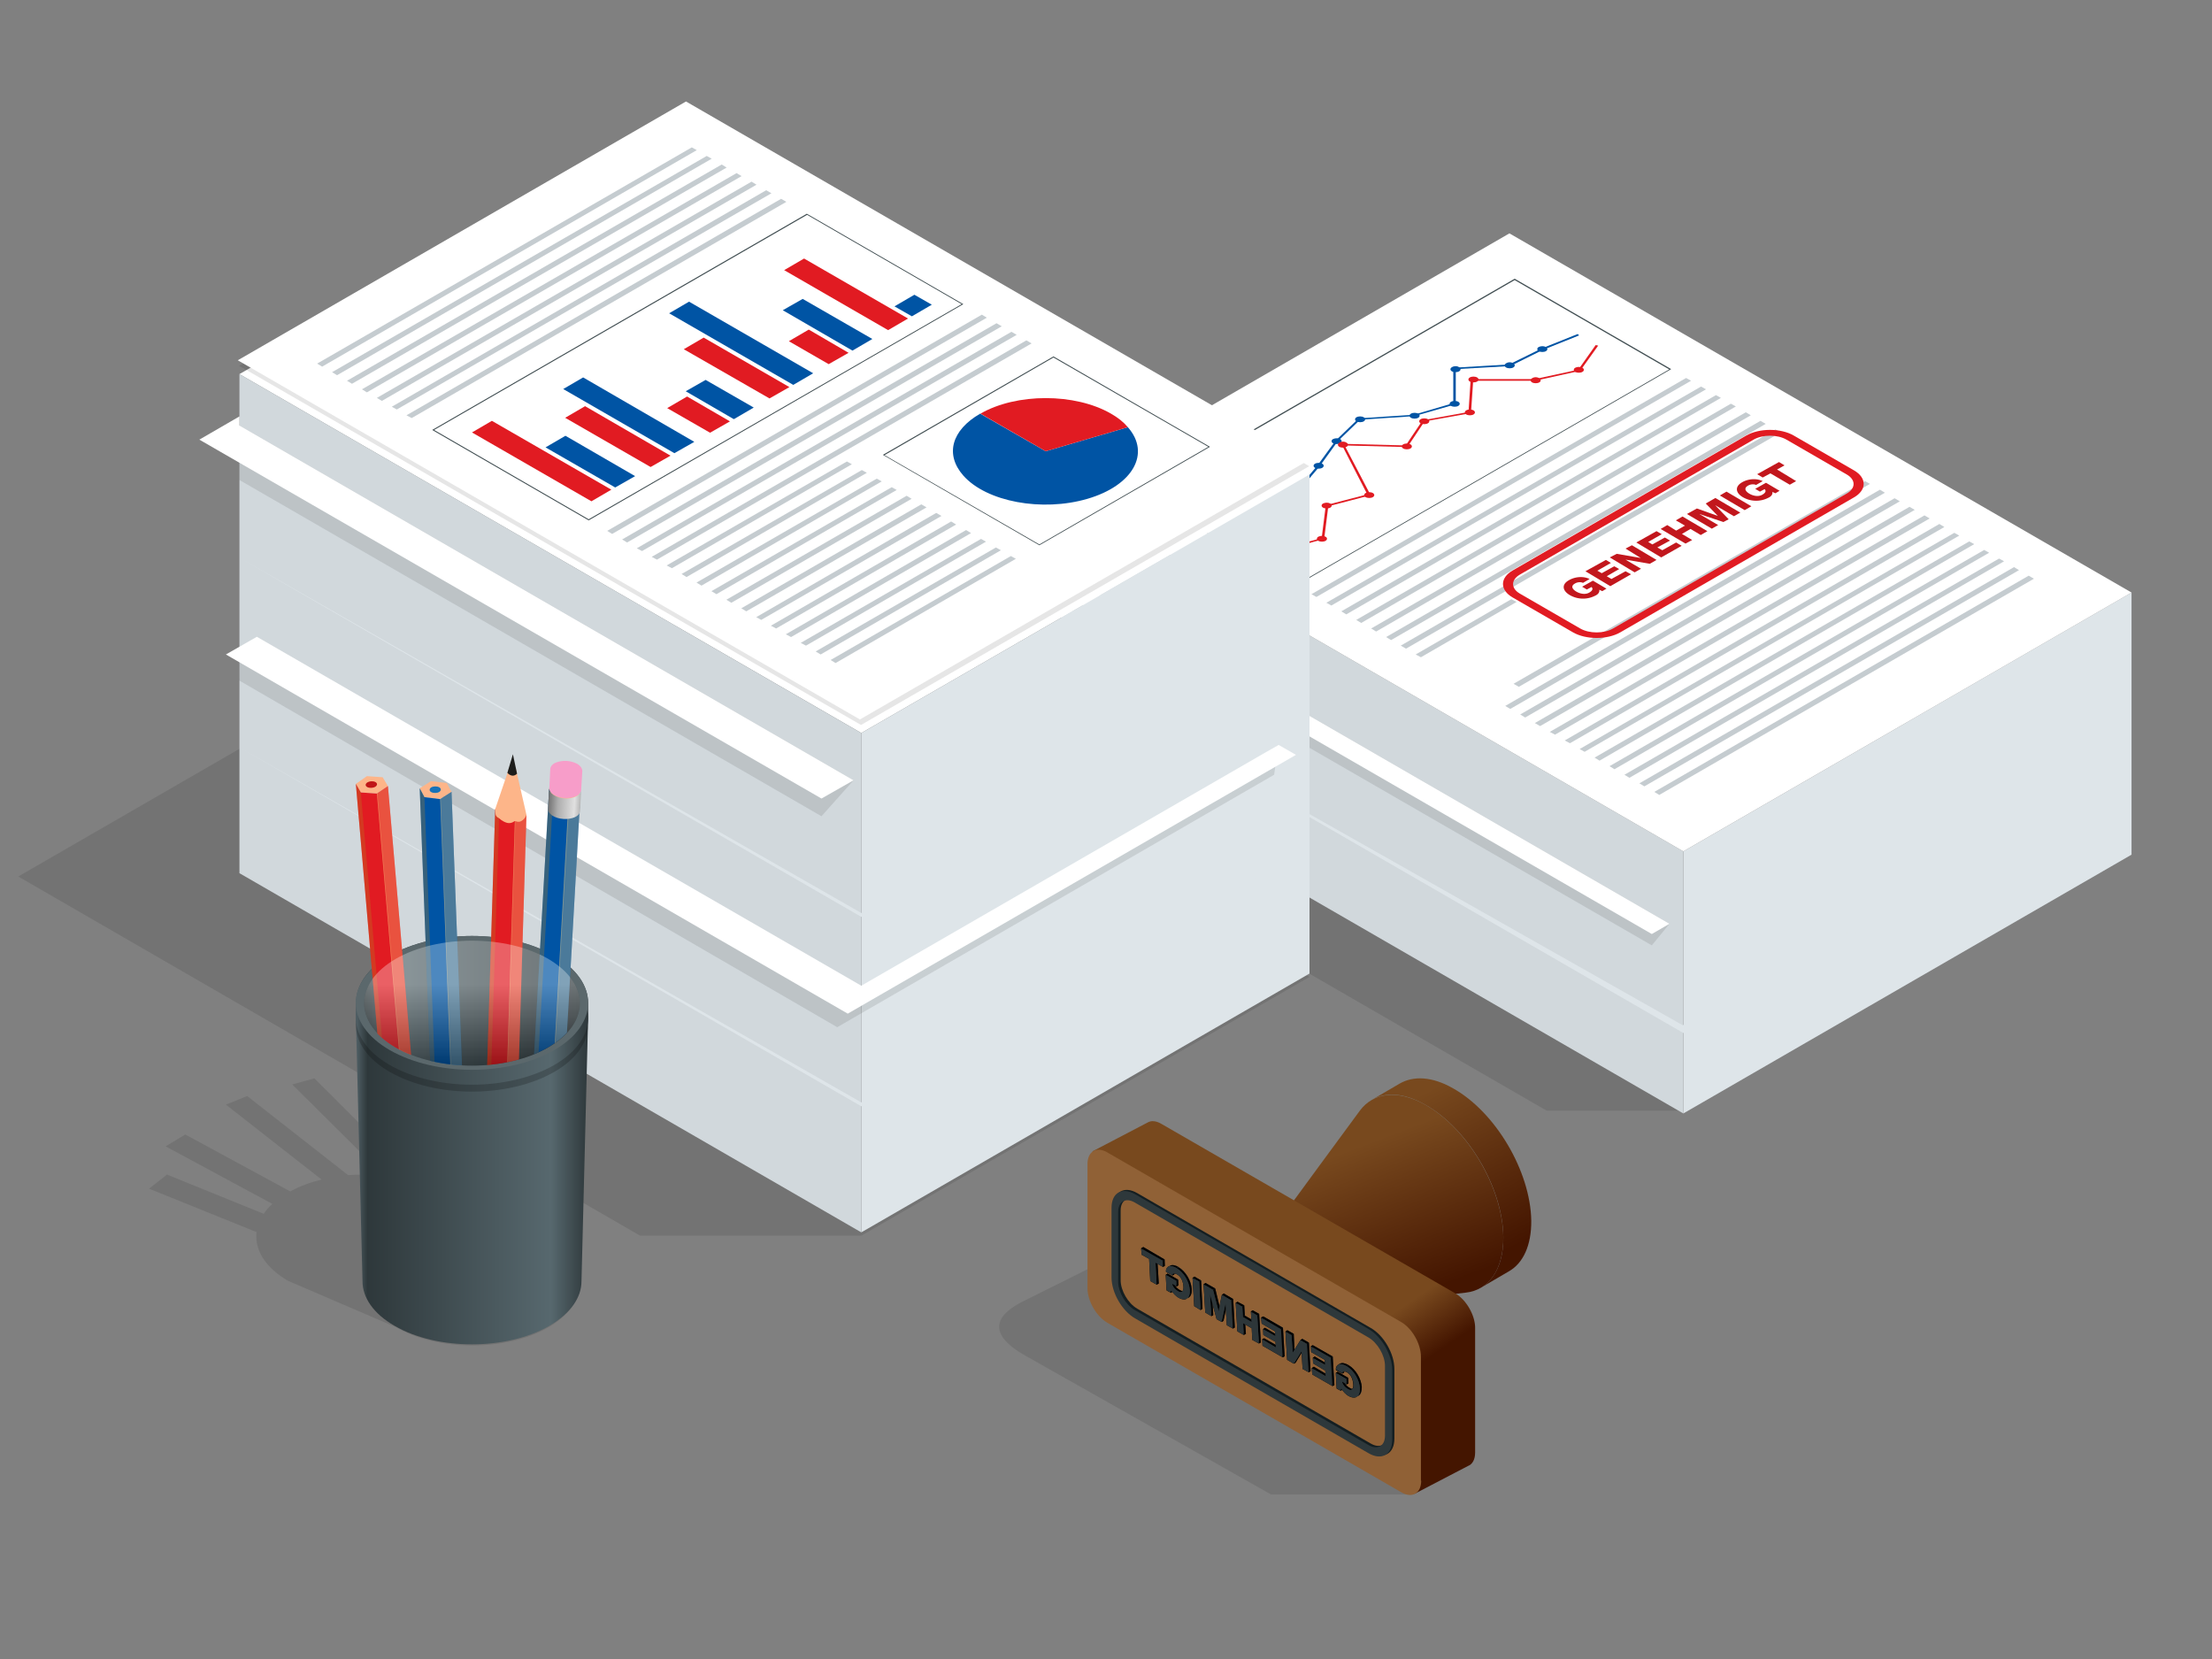 <svg xmlns="http://www.w3.org/2000/svg" xmlns:xlink="http://www.w3.org/1999/xlink" viewBox="0 0 800 600"><rect x="0" y="0" width="800" height="600" fill="#808080" stroke="none"/><path opacity=".1" d="M545.9 178.2l-24.7 14.3-24.7-14.3-162.1 93.6 225 129.9h49.4l162.1-93.6z"/><path fill="#dee5e9" d="M770.9 309.1l-162.1 93.6v-94.8l162.1-93.6z"/><path fill="#d1d8dc" d="M608.8 307.9v94.8L383.9 272.8V178z"/><path fill="#dee5e9" d="M770.9 280l-162.1 93.6-224.9-129.9 224.7 127.1z"/><path opacity=".1" d="M383.9 207.1v-5.8 17.4l213.5 123.2 6.4-7.8z"/><path fill="#fff" d="M770.9 214.3l-162.1 93.6L383.9 178l162-93.6z"/><path d="M604.4 133.5l-135.5 78.2-56.6-32.7 135.5-78.2 56.6 32.7zm-135.5 77.9l134.8-77.8-55.9-32.3L413 179.1l55.9 32.3z" fill="#414e52"/><path fill="#e11b22" d="M478.9 194.9l-15.2 4.2-.4-.5 14.7-4 1.5-11.9 15-3.9-9.4-18.3 23.3.6 6.1-9.1 16.6-3 .8-11.9h23.2l15.7-3.4 6.3-8.9.9.2-6.5 9.1-16.3 3.6h-22.4l-.8 11.7-16.8 3-6.2 9.3-22.7-.6 9.4 18-15.3 4z"/><path fill="#0054a4" d="M458.5 195.9l-.7-.3 9.4-7.2 2.1-11.5 7.2-8.6 6.5-8.9 8.4-8.1 19.9-1.3 14.3-4.2V133l20.2-1.2 11.8-5.8 13-5.2.5.5-13 5.2-11.9 5.9h-.1l-19.6 1.1v12.7l-15 4.3-19.6 1.3-8.1 7.8-6.5 9-7.2 8.5-2 11.5z"/><path d="M468.9 187.7c.7.4.7 1.1 0 1.5-.7.4-1.9.4-2.6 0-.7-.4-.7-1.1 0-1.5.7-.4 1.8-.4 2.6 0zM471.1 176.3c.7.4.7 1.1 0 1.5-.7.4-1.9.4-2.6 0-.7-.4-.7-1.1 0-1.5.7-.4 1.9-.4 2.6 0zM478.2 167.7c.7.4.7 1.1 0 1.5-.7.4-1.9.4-2.6 0-.7-.4-.7-1.1 0-1.5.7-.4 1.9-.4 2.6 0zM484.7 158.8c.7.4.7 1.1 0 1.5-.7.4-1.9.4-2.6 0-.7-.4-.7-1.1 0-1.5.8-.4 1.9-.4 2.6 0zM493.2 150.9c.7.4.7 1.1 0 1.5-.7.4-1.9.4-2.6 0-.7-.4-.7-1.1 0-1.5.7-.4 1.9-.4 2.6 0zM512.9 149.6c.7.4.7 1.1 0 1.5-.7.4-1.9.4-2.6 0-.7-.4-.7-1.1 0-1.5.7-.4 1.9-.4 2.6 0zM527.4 145.3c.7.4.7 1.1 0 1.5-.7.4-1.9.4-2.6 0-.7-.4-.7-1.1 0-1.5.7-.4 1.9-.4 2.6 0zM527.7 132.8c.7.4.7 1.1 0 1.5-.7.4-1.9.4-2.6 0-.7-.4-.7-1.1 0-1.5.8-.5 1.9-.5 2.6 0zM547.3 131.4c.7.4.7 1.1 0 1.5-.7.4-1.9.4-2.6 0-.7-.4-.7-1.1 0-1.5.7-.5 1.9-.5 2.6 0zM559.1 125.5c.7.4.7 1.1 0 1.5-.7.4-1.9.4-2.6 0-.7-.4-.7-1.1 0-1.5.8-.4 1.9-.4 2.6 0z" fill="#0054a4"/><path d="M572.3 133c.7.4.7 1.1 0 1.5-.7.4-1.9.4-2.6 0-.7-.4-.7-1.1 0-1.5.7-.4 1.8-.4 2.6 0zM556.7 136.8c.7.4.7 1.1 0 1.5-.7.4-1.9.4-2.6 0-.7-.4-.7-1.1 0-1.5.7-.5 1.9-.5 2.6 0zM534.2 136.5c.7.4.7 1.1 0 1.5-.7.4-1.9.4-2.6 0-.7-.4-.7-1.1 0-1.5.7-.4 1.9-.4 2.6 0zM532.9 148.4c.7.4.7 1.1 0 1.5-.7.4-1.9.4-2.6 0-.7-.4-.7-1.1 0-1.5.7-.4 1.9-.4 2.6 0zM516.4 151.6c.7.4.7 1.1 0 1.5-.7.4-1.9.4-2.6 0-.7-.4-.7-1.1 0-1.5.7-.4 1.9-.4 2.6 0zM510.1 160.7c.7.4.7 1.1 0 1.5-.7.4-1.9.4-2.6 0-.7-.4-.7-1.1 0-1.5.7-.4 1.9-.4 2.6 0zM487 160.1c.7.4.7 1.1 0 1.5-.7.4-1.9.4-2.6 0-.7-.4-.7-1.1 0-1.5.7-.5 1.9-.5 2.6 0zM496.5 178.3c.7.4.7 1.1 0 1.5-.7.4-1.9.4-2.6 0-.7-.4-.7-1.1 0-1.5.7-.4 1.9-.4 2.6 0zM481.1 182.1c.7.4.7 1.1 0 1.5-.7.4-1.9.4-2.6 0-.7-.4-.7-1.1 0-1.5.8-.4 1.9-.4 2.6 0zM479.4 194.1c.7.4.7 1.1 0 1.5-.7.4-1.9.4-2.6 0-.7-.4-.7-1.1 0-1.5.8-.4 1.9-.4 2.6 0z" fill="#e11b22"/><path fill="#c5ccd0" d="M611.6 137.7l-135.5 78.2-1.8-1 135.5-78.2zM617 140.8L481.5 219l-1.8-1 135.5-78.2zM622.4 143.9l-135.5 78.3-1.8-1.1 135.5-78.2zM627.8 147l-135.5 78.3-1.8-1.1L626 146zM633.2 150.2l-135.5 78.2-1.8-1.1 135.5-78.2zM638.6 153.3l-135.5 78.2-1.8-1.1 135.4-78.2zM644 156.4l-135.5 78.2-1.9-1.1 135.5-78.2zM548.5 217.7l-34.6 20-1.9-1 34.6-20zM676.3 175l-127 73.4-1.9-1.1L674.5 174zM681.7 178.2l-135.5 78.2-1.8-1.1 135.5-78.2zM687.1 181.3l-135.5 78.2-1.8-1.1 135.4-78.2zM692.5 184.4L557 262.6l-1.9-1.1 135.5-78.2zM697.9 187.5l-135.5 78.2-1.9-1L696 186.4zM703.2 190.6l-135.4 78.2-1.9-1 135.5-78.3zM708.6 193.7l-135.5 78.2-1.8-1 135.5-78.2zM714 196.8l-135.5 78.3-1.8-1.1 135.5-78.2zM719.4 199.9l-135.5 78.3-1.8-1.1 135.5-78.2zM724.8 203l-135.5 78.3-1.8-1.1L723 202zM730.2 206.2l-135.5 78.2-1.8-1.1 135.5-78.2zM735.6 209.3l-135.5 78.2-1.8-1.1 135.4-78.2z"/><g><path fill="#fff" d="M383.9 207.1v-5.8l-11.5 6.6 225 129.9 6.4-3.7z"/></g><g><path opacity=".1" d="M248.6 223.5l-40 23.1-40-23.1L6.6 317l224.9 129.9h80l162.1-93.6z"/><path fill="#fff" d="M473.6 171.6l-162.1 93.5L86.6 135.3l162-93.6z"/><path opacity=".1" d="M473.5 168.6l-162.1 93.6L86.5 132.3l162.1-93.6z"/><path fill="#fff" d="M473 166.6l-162 93.6L86 130.3l162.1-93.6z"/><path fill="#dee5e9" d="M473.6 352.1l-162.1 93.6V265.1l162.1-93.5z"/><path fill="#d1d8dc" d="M311.5 265.1v180.6L86.6 315.8V135.3z"/><path d="M437.6 161.6l-61.7 35.6-56.6-32.7 61.7-35.6 56.6 32.7zm-61.7 35.3l61.1-35.3-56-32.3-61.1 35.3 56 32.3zM348.4 110l-135.5 78.2-56.6-32.7 135.5-78.2 56.6 32.7zm-135.5 77.8L347.8 110l-55.9-32.3L157 155.5l55.9 32.3z" fill="#414e52"/><path fill="#e11b22" d="M221.1 177.1l-7.2 4.2-43.2-24.9 7.2-4.2z"/><path fill="#0054a4" d="M229.7 172.2l-7.2 4.1-25.2-14.5 7.2-4.2z"/><path fill="#e11b22" d="M242.5 164.8l-7.2 4.1-30.9-17.8 7.2-4.2z"/><path fill="#0054a4" d="M251.1 159.8l-7.2 4.1-40.2-23.2 7.2-4.2z"/><path fill="#e11b22" d="M264 152.4l-7.2 4.1-15.5-8.9 7.2-4.2z"/><path fill="#0054a4" d="M272.6 147.4l-7.2 4.2-17.4-10.1 7.2-4.1z"/><path fill="#e11b22" d="M285.5 140l-7.2 4.1-31-17.8 7.2-4.2z"/><path fill="#0054a4" d="M294.1 135l-7.2 4.2-44.9-25.9 7.2-4.2z"/><path fill="#e11b22" d="M306.9 127.6l-7.2 4.1-14.4-8.3 7.2-4.2z"/><path fill="#0054a4" d="M315.5 122.6l-7.2 4.2-25.2-14.6 7.2-4.1z"/><path fill="#e11b22" d="M328.4 115.2l-7.2 4.2-37.6-21.7 7.2-4.2z"/><path fill="#0054a4" d="M337 110.2l-7.2 4.2-6.3-3.6 7.2-4.2zM378.2 163.2l29.7-8.7c8.4 9.5 1.8 21.1-14.6 25.9-16.4 4.8-36.5 1.1-44.9-8.4-6.7-7.6-4.3-16.4 6.1-22.4l23.7 13.6z"/><path d="M378.2 163.2l-23.6-13.6c13-7.5 34.2-7.5 47.2 0 2.6 1.5 4.5 3 6.1 4.9l-29.7 8.7z" fill="#e11b22"/><path fill="#c5ccd0" d="M252 54.3l-135.5 78.3-1.8-1.1 135.5-78.2zM257.4 57.4l-135.5 78.3-1.8-1.1 135.5-78.2zM262.8 60.6l-135.5 78.2-1.8-1.1L261 59.5zM268.2 63.7l-135.5 78.2-1.8-1.1 135.5-78.2zM273.6 66.8L138.1 145l-1.8-1.1 135.5-78.2zM279 69.9l-135.5 78.2-1.8-1 135.4-78.3zM284.4 73l-135.5 78.2-1.9-1 135.5-78.3zM313.5 171l-65.2 37.7-1.8-1.1 65.2-37.6zM318.9 174.1l-65.2 37.7-1.8-1.1 65.2-37.6zM324.3 177.2l-65.2 37.7-1.8-1.1 65.2-37.6zM329.7 180.4L264.5 218l-1.8-1.1 65.2-37.6zM335.1 183.5l-65.2 37.6-1.8-1.1 65.1-37.6zM340.5 186.6l-65.2 37.6-1.8-1 65.1-37.7zM345.8 189.7l-65.1 37.6-1.9-1 65.2-37.7zM351.2 192.8l-65.1 37.6-1.9-1 65.2-37.7zM356.6 195.9l-65.1 37.6-1.9-1 65.2-37.6zM362 199l-65.2 37.7-1.8-1.1 65.2-37.6zM367.4 202.1l-65.2 37.7-1.8-1.1 65.2-37.6zM356.9 114.9l-135.5 78.2-1.8-1.1 135.5-78.2zM362.3 118l-135.5 78.2-1.8-1.1 135.4-78.2zM367.7 121.1l-135.5 78.2-1.9-1L365.8 120zM373.1 124.2l-135.5 78.2-1.9-1 135.5-78.3zM308.1 167.9L243 205.5l-1.9-1 65.2-37.6z"/><path opacity=".1" d="M311.5 363.2L86.6 233.9l-.1 12.2 216.3 125.4 158-91.3 1.6-10.8z"/><path opacity=".1" d="M86.6 153.9v-3.3 23l210.5 121.6 11.6-13z"/><path fill="#fff" d="M86.6 153.9v-3.3L72.1 159l225 129.8 11.6-6.6z"/><path fill="#dee5e9" d="M473.6 238l-162.1 93.6L86.6 201.7l224.9 128.5z"/><path fill="#dee5e9" d="M473.6 306.6l-162.1 93.5L86.6 270.3l224.9 128.4z"/><path fill="#fff" d="M311.5 356.5L92.9 230.3l-11.2 6.4 224.9 129.9L468.7 273l-6.3-3.6z"/></g><g><path d="M198.3 448.3c-7.6-4.4-17.6-6.6-27.6-6.6h-1.3c-1.7-3.7-5.1-7.3-10.1-10.2-2.3-1.3-4.8-2.4-7.4-3.4L113.7 390l-8 2.2 33.2 33c-2.4-.3-4.8-.4-7.2-.4-1.9 0-3.9.1-5.8.2l-36.5-28.6-7.7 3.1 34.6 27.1c-4.1 1-7.9 2.4-11.3 4.3l-38-20.6-7.1 4.3 38.6 20.8c-1.2 1.1-2.3 2.3-3.1 3.6l-35-14.2-6.5 5.1 38.9 15.7c-.1.5-.1 1.1-.1 1.6 0 5.8 3.8 11.5 11.4 16l39.1 16.8c7.6 4.4 17.6 6.6 27.6 6.6s20-2.2 27.6-6.6c7.6-4.4 11.4-10.2 11.4-16 0-5.5-3.9-11.3-11.5-15.7z" opacity=".1"/><linearGradient id="a" gradientUnits="userSpaceOnUse" x1="128.7" y1="415.12" x2="212.66" y2="415.12"><stop offset="0" stop-color="#516167"/><stop offset=".05" stop-color="#2e383b"/><stop offset=".84" stop-color="#57686e"/><stop offset="1" stop-color="#2e383b"/></linearGradient><path d="M200.4 351c-8.2-4.7-18.9-7.1-29.7-7.1-10.7 0-21.5 2.4-29.7 7.1-8.2 4.7-12.3 10.9-12.3 17.1l2.4 95.3c0 5.8 3.9 11.7 11.6 16.1 7.7 4.5 17.8 6.7 28 6.7 10.1 0 20.2-2.2 28-6.7 7.7-4.5 11.6-10.3 11.6-16.1l2.4-95.3c0-6.1-4.1-12.3-12.3-17.1z" fill="url(#a)"/><path d="M200.4 348.1c-8.2-4.7-18.9-7.1-29.7-7.1-10.7 0-21.5 2.4-29.7 7.1-8.2 4.7-12.3 10.9-12.3 17.1v5.4c0 6.2 4.1 12.4 12.3 17.1 8.2 4.7 18.9 7.1 29.7 7.1 10.7 0 21.5-2.4 29.7-7.1 8.2-4.7 12.3-10.9 12.3-17.1v-5.4c0-6.2-4.1-12.4-12.3-17.1z" opacity=".2"/><linearGradient id="b" gradientUnits="userSpaceOnUse" x1="128.7" y1="365.47" x2="212.66" y2="365.47"><stop offset="0" stop-color="#516167"/><stop offset=".05" stop-color="#2e383b"/><stop offset=".84" stop-color="#57686e"/><stop offset="1" stop-color="#2e383b"/></linearGradient><path d="M200.4 345.6c-8.2-4.7-18.9-7.1-29.7-7.1-10.7 0-21.5 2.4-29.7 7.1-8.2 4.7-12.3 10.9-12.3 17.1v5.4c0 6.2 4.1 12.4 12.3 17.1 8.2 4.7 18.9 7.1 29.7 7.1 10.7 0 21.5-2.4 29.7-7.1 8.2-4.7 12.3-10.9 12.3-17.1v-5.4c0-6.1-4.1-12.3-12.3-17.1z" fill="url(#b)"/><path d="M170.7 338.5c-10.7 0-21.5 2.4-29.7 7.1-8.2 4.7-12.3 10.9-12.3 17.1 0 6.2 4.1 12.4 12.3 17.1 8.2 4.7 18.9 7.1 29.7 7.1 10.7 0 21.5-2.4 29.7-7.1 8.2-4.7 12.3-10.9 12.3-17.1 0-6.2-4.1-12.4-12.3-17.1-8.2-4.7-19-7.1-29.7-7.1z" fill="#5b686c"/><linearGradient id="c" gradientUnits="userSpaceOnUse" x1="209.07" y1="362.79" x2="131.15" y2="362.79"><stop offset="0" stop-color="#2e383b"/><stop offset=".84" stop-color="#57686e"/><stop offset="1" stop-color="#2e383b"/></linearGradient><path d="M170.7 340.2c-10 0-20 2.2-27.6 6.6-7.6 4.4-11.4 10.2-11.4 16 0 5.8 3.8 11.5 11.4 16 7.6 4.4 17.6 6.6 27.6 6.6s20-2.2 27.6-6.6c7.6-4.4 11.4-10.2 11.4-16 0-5.8-3.8-11.5-11.4-16-7.6-4.4-17.6-6.6-27.6-6.6z" fill="url(#c)"/><defs><path id="d" d="M131.6 362.8c0 5.8 3.8 11.5 11.4 16 7.6 4.4 17.6 6.6 27.6 6.6s20-2.2 27.6-6.6c7.6-4.4 11.4-10.2 11.4-16l9.1-92.5-97.7-1.2 10.6 93.7z"/></defs><clipPath id="e"><use xlink:href="#d" overflow="visible"/></clipPath><g clip-path="url(#e)"><path fill="#fdb589" d="M136.3 287l-5.8-.4-1.8-3.1 4-2.8 5.7.4 1.9 3.2z"/><path fill="#e11b22" d="M136.3 287l-5.8-.4-1.8-3.1 12.6 146 1.8 3.1 5.8.4 4-2.7-12.6-146z"/><path opacity=".3" fill="#fcd283" d="M136.3 287l4-2.7 12.6 146-4 2.7z"/><path opacity=".3" fill="#fcd283" d="M136.5 286.9l-.2.1 12.6 146 .2-.1z"/><path opacity=".3" fill="#b5811f" d="M128.7 283.5l1.8 3.1 12.6 146-1.8-3.1z"/><path d="M135.7 282.8c.8.4.9 1.1.1 1.7-.8.5-2 .6-2.9.2-.8-.4-.9-1.1-.1-1.7.8-.5 2-.6 2.9-.2z" fill="#c01617"/></g><g clip-path="url(#e)"><path fill="#fdb589" d="M159.2 289l-5.7-.7-1.7-3.2 4.1-2.6 5.7.7 1.7 3.2z"/><path fill="#0054a4" d="M159.2 289l-5.7-.7-1.7-3.2 5.6 146.4 1.7 3.3 5.7.6 4.1-2.5-5.6-146.5z"/><path opacity=".3" fill="#fcd283" d="M159.2 289l4.1-2.6 5.6 146.5-4.1 2.5z"/><path opacity=".3" fill="#fcd283" d="M159.4 288.9l-.2.1 5.6 146.4.2-.1z"/><path opacity=".3" fill="#b5811f" d="M151.8 285.1l1.7 3.2 5.6 146.5-1.7-3.3z"/><path d="M158.8 284.7c.8.4.8 1.2.1 1.7-.8.5-2.1.5-2.9.1-.8-.4-.8-1.2-.1-1.7.8-.5 2.1-.5 2.9-.1z" fill="#1872b8"/></g><g clip-path="url(#e)"><path fill="#e11b22" d="M186.2 296.9l-5.7-1-1.4-3.4-4.6 146.5 1.4 3.3 5.7 1.1 4.3-2.3 4.5-146.5z"/><path opacity=".3" fill="#fcd283" d="M186.2 296.9l4.2-2.3-4.5 146.5-4.3 2.3z"/><path opacity=".3" fill="#fcd283" d="M186.4 296.8l-.2.1-4.6 146.5.2-.1z"/><path opacity=".3" fill="#b5811f" d="M179.1 292.5l1.4 3.4-4.6 146.4-1.4-3.3z"/><path d="M186.2 296.9s-1.2 1.1-2.8.7c-1.8-.5-2.9-1.7-2.9-1.7s-.8-.3-1.1-.9c-.3-.5-.3-2.4-.3-2.4l5.1-15 2.3.1 3.9 17s-.5 1.5-1.8 2.2c-1 .7-2.4 0-2.4 0z" fill="#fdb589"/><path d="M183.5 279.5s1.7 2.1 3.5.3l-1.5-7-2 6.7z" fill="#1d1d1b"/></g><g clip-path="url(#e)"><path fill="#fdb589" d="M205.6 289.9l-5.6-1.2-1.4-3.4 4.4-2.1 5.6 1.2 1.3 3.3z"/><path fill="#a5405f" d="M197.3 436.2l-5.6-1.2-1.4-3.4 4.3-2.1 5.7 1.2 1.3 3.4z"/><path fill="#0054a4" d="M205.6 289.9l-5.6-1.2-1.4-3.4-8.3 146.3 1.4 3.4 5.6 1.2 4.3-2.1 8.3-146.4z"/><path opacity=".3" fill="#fcd283" d="M205.6 289.9l4.3-2.2-8.3 146.4-4.3 2.1z"/><path opacity=".3" fill="#fcd283" d="M205.9 289.8l-.3.1-8.3 146.3.2-.1z"/><path opacity=".3" fill="#b5811f" d="M198.6 285.3l1.4 3.4-8.3 146.3-1.4-3.4z"/><path d="M210.6 278.9c0-.9-.5-1.7-1.6-2.5a9.44 9.44 0 0 0-8.2-.5c-1.2.6-1.8 1.5-1.8 2.4l-.3 6.3c-.2 1 .3 2 1.5 2.8 2.2 1.4 5.8 1.6 8.2.5 1.3-.6 1.9-1.6 1.8-2.5l.4-6.5z" fill="#f79dc9"/><linearGradient id="f" gradientUnits="userSpaceOnUse" x1="218.23" y1="305.06" x2="205.58" y2="305.06" gradientTransform="rotate(3.24 458.52 159.85)"><stop offset="0" stop-color="#aeaeae"/><stop offset=".21" stop-color="#e0e0e0"/><stop offset=".68" stop-color="#aeaeae"/><stop offset="1" stop-color="#696969"/></linearGradient><path d="M208.4 288c-2.3 1.2-6 1-8.2-.5-1.1-.7-1.6-1.6-1.6-2.5l-.4 7.5c-.1.9.5 1.7 1.6 2.5 2.2 1.4 5.8 1.6 8.2.5 1.2-.6 1.8-1.4 1.8-2.3l.4-7.5c0 .8-.7 1.7-1.8 2.3z" fill="url(#f)"/></g><linearGradient id="g" gradientUnits="userSpaceOnUse" x1="170.68" y1="340.12" x2="170.68" y2="384.6"><stop offset=".36" stop-color="#fff"/><stop offset="1"/></linearGradient><path d="M170.7 340.2c-10 0-20 2.2-27.6 6.6-7.6 4.4-11.4 10.2-11.4 16 0 5.8 3.8 11.5 11.4 16 7.6 4.4 17.6 6.6 27.6 6.6s20-2.2 27.6-6.6c7.6-4.4 11.4-10.2 11.4-16 0-5.8-3.8-11.5-11.4-16-7.6-4.4-17.6-6.6-27.6-6.6z" opacity=".3" fill="url(#g)"/></g><g><path d="M370.1 470.6l25.1-12.5 132.6 58.4-16.3 24h-51.8l-88.5-50c-16-8.9-9.6-15.7-1.1-19.9z" opacity=".1"/><linearGradient id="h" gradientUnits="userSpaceOnUse" x1="544.71" y1="452.37" x2="515.21" y2="395.09"><stop offset="0" stop-color="#441500"/><stop offset="1" stop-color="#78491e"/></linearGradient><path d="M496.1 397.8c3.4-2 6.7-3.9 10.1-5.9 5-2.9 11.8-2.6 19.3 1.7 15.4 8.6 28 30 28.3 47.8.1 9.1-3 15.5-8.1 18.4-3.4 2-6.7 3.9-10.1 5.9 5.1-3 8.2-9.4 8.1-18.4-.2-17.8-12.9-39.3-28.3-47.8-7.6-4.3-14.4-4.6-19.3-1.7z" fill="url(#h)"/><linearGradient id="i" gradientUnits="userSpaceOnUse" x1="513.76" y1="467.95" x2="493.22" y2="413.86"><stop offset="0" stop-color="#441500"/><stop offset="1" stop-color="#78491e"/></linearGradient><path d="M462.8 441.2c9.7-13.2 19.3-26.4 29-39.5 4.8-6.5 13.5-7.8 23.6-2.2 15.4 8.6 28 30 28.3 47.8.1 11.9-5.3 19.3-13.6 20.2-16.2 1.9-32.5 3.8-48.7 5.6 4-.5 6.7-4 6.6-9.8-.1-8.7-6.2-19.1-13.7-23.2-4.9-2.7-9.2-2.1-11.5 1.1z" fill="url(#i)"/><linearGradient id="j" gradientUnits="userSpaceOnUse" x1="497.74" y1="504.03" x2="486.15" y2="486.98"><stop offset="0" stop-color="#441500"/><stop offset="1" stop-color="#78491e"/></linearGradient><path d="M526.4 467.8l-106.3-61.3c-2-1.2-3.8-1.3-5.1-.5l-19.9 10.4 17.7 39.1c0 4.6 3.3 10.3 7.2 12.6l91.7 72.1 19.2-10c1.6-.6 2.6-2.3 2.6-4.9v-44.9c.1-4.6-3.2-10.3-7.1-12.6z" fill="url(#j)"/><path d="M514 535.5c0 4.6-3.3 6.5-7.2 4.2l-106.3-61.3c-4-2.3-7.2-7.9-7.2-12.6V421c0-4.6 3.3-6.5 7.2-4.2l106.2 61.3c4 2.3 7.2 7.9 7.2 12.6v44.8z" fill="#906136"/><path d="M495.8 525.2l-84.5-48.8c-4.7-2.7-8.5-9.3-8.5-14.8v-25.2c0-5.4 3.8-7.6 8.5-4.9l84.5 48.8c4.7 2.7 8.5 9.3 8.5 14.8v25.2c0 5.4-3.8 7.6-8.5 4.9zm-84.5-90.8c-3.3-1.9-6-.4-6 3.4V463c0 3.8 2.7 8.4 6 10.3l84.5 48.8c3.3 1.9 6 .4 6-3.4v-25.2c0-3.8-2.7-8.4-6-10.3l-84.5-48.8z" fill="#141e21"/><g><path d="M495 525.6l-84.5-48.8c-4.7-2.7-8.5-9.3-8.5-14.8v-25.2c0-5.4 3.8-7.6 8.5-4.9l84.5 48.8c4.7 2.7 8.5 9.3 8.5 14.8v25.2c0 5.4-3.8 7.6-8.5 4.9zm-84.6-90.7c-3.3-1.9-6-.4-6 3.4v25.2c0 3.8 2.7 8.4 6 10.3l84.5 48.8c3.3 1.9 6 .4 6-3.4V494c0-3.8-2.7-8.4-6-10.3l-84.5-48.8z" fill="#2e383b"/></g></g><g><path d="M670.5 179.9L586 228.7c-4.7 2.7-12.4 2.7-17.1 0l-21.8-12.6c-4.7-2.7-4.7-7.1 0-9.8l84.5-48.8c4.7-2.7 12.4-2.7 17.1 0l21.8 12.6c4.7 2.7 4.7 7.1 0 9.8zm-120.8 27.9c-3.3 1.9-3.3 5 0 6.9l21.8 12.6c3.3 1.9 8.6 1.9 11.9 0l84.5-48.8c3.3-1.9 3.3-5 0-6.9L646.1 159c-3.3-1.9-8.6-1.9-11.9 0l-84.5 48.8z" fill="#e11b22"/></g><g><path d="M567.5 209.8c1.9-1.1 4.9-1.6 7.4-.4l-2.4 1.4c-.8-.4-2.1-.3-3 .3-1.5.9-.8 2 .5 2.8 1.3.8 3.3 1.3 4.8.4 1.2-.7 1.4-1.4.8-2l-1.7.9-1.7-1 3.9-2.2 4.9 2.9-1.5.9-1.1-.5c.2.9-.5 1.7-1.4 2.1a9.6 9.6 0 0 1-9.3-.2c-2.7-1.6-3-3.9-.2-5.4zM580.8 202.5l1.8 1.1-4.9 2.8 1.6.9 4.5-2.5 1.8 1-4.5 2.6 1.7 1 5.1-2.8 2 1.1-7.5 4.3-9-5.4zM620.4 180.1l9 5.3-2.3 1.3-6.8-4 4.9 5.1-1.9 1-8.7-2.9 6.8 4-2.3 1.3-9-5.3 3.6-2 7.6 2.7-4.4-4.5zM608.5 186.8l9 5.3-2.4 1.4-3.7-2.2-3.1 1.8 3.7 2.2-2.4 1.3-9-5.3 2.4-1.4 3.2 2 3.2-1.8-3.3-1.9zM599.1 192.1l1.9 1.1-4.9 2.8 1.5.9 4.5-2.5 1.9 1.1-4.6 2.5 1.8 1 5-2.8 2 1.2-7.4 4.2-9-5.4zM590.2 197.2l8.9 5.3-2.4 1.4-8.8-1.5 5.6 3.3-2.3 1.3-9-5.4 2.5-1.3 8.7 1.5-5.5-3.4zM643.4 167.1l2 1.2-2.7 1.5 6.9 4.2-2.3 1.3-7-4.1-2.8 1.5-2-1.2zM630.1 174.4c1.9-1.1 4.9-1.6 7.4-.4l-2.4 1.4c-.8-.4-2.1-.3-3 .3-1.5.9-.8 2 .5 2.8 1.3.8 3.3 1.3 4.8.4 1.2-.7 1.4-1.4.8-2l-1.7.9-1.7-1 3.9-2.2 4.9 2.9-1.5.9-1.1-.5c.2.9-.5 1.7-1.4 2.1a9.6 9.6 0 0 1-9.3-.2c-2.7-1.6-2.9-3.9-.2-5.4z" fill="#c2171d"/><g><path fill="#c2171d" d="M624.4 177.8l9 5.3-2.4 1.4-9-5.3z"/></g></g><g><path fill="#000101" d="M484.1 501.7l1.5.9-.7.4-1.5-.8z"/><path fill="#020203" d="M483.8 496.1l.3 5.6-.7.5-.3-5.6z"/><path d="M487.7 493.7c2.7 1.6 4.6 5 4.8 7.9.2 3-1.5 4.3-4.2 2.8-.8-.5-1.9-1.4-2.6-2.8l-.1 1-1.5-.9-.3-5.6 3.8 2.2.1 2-1.6-1c.2 1 1 2.1 2.2 2.7 1.5.9 2-.3 1.9-1.8-.1-1.5-.7-3.4-2.3-4.3-.9-.5-1.7-.5-1.7.4l-2.3-1.4c0-2.3 1.9-2.3 3.8-1.2z" fill="#2d3639"/><defs><path id="k" d="M489.5 502.2l-.7.4c-.3.2-.7.2-1.3-.2-1.2-.7-2-1.7-2.2-2.7l.7-.4c.2 1 1 2.1 2.2 2.7.6.4 1 .4 1.3.2z"/></defs><clipPath id="l"><use xlink:href="#k" overflow="visible"/></clipPath><g clip-path="url(#l)"><path d="M489.5 502.2l-.7.4c-.3.2-.7.2-1.3-.2-1.2-.7-2-1.7-2.2-2.7l.7-.4c.2 1 1 2.1 2.2 2.7.6.4 1 .4 1.3.2" fill="#020202"/></g><path fill="#000101" d="M486 499.3l1.7 1-.7.4-1.7-.9z"/><defs><path id="m" d="M490.7 505.2c-.7.5-1.8.4-3.1-.4-.8-.5-1.9-1.4-2.6-2.8l.7-.4c.7 1.3 1.8 2.3 2.6 2.8 1.3.8 2.4.8 3.1.4-.2.1-.5.2-.7.4z"/></defs><clipPath id="n"><use xlink:href="#m" overflow="visible"/></clipPath><g clip-path="url(#n)"><path d="M485.7 501.6l-.7.4c.7 1.3 1.8 2.3 2.6 2.8 1.3.8 2.4.8 3.1.4l.7-.4c-.7.5-1.8.4-3.1-.4-.9-.5-2-1.5-2.6-2.8" fill="#020202"/></g><path fill="#000101" d="M483.8 495l2.3 1.4-.7.4-2.3-1.3z"/><path fill="#020203" d="M487.7 500.3l-.7.4-.1-2 .7-.4z"/><path fill="#000101" d="M487.6 498.3l-.7.4-3.8-2.1.7-.5z"/><defs><path id="o" d="M484.6 493.2c-.5.3-.8.9-.8 1.8l-.7.4c0-.9.3-1.5.8-1.8.2-.1.5-.3.7-.4z"/></defs><clipPath id="p"><use xlink:href="#o" overflow="visible"/></clipPath><g clip-path="url(#p)"><path d="M484.6 493.2l-.7.4c-.5.3-.8.9-.8 1.8l.7-.4c0-.9.3-1.5.8-1.8" fill="#020202"/></g><g><defs><path id="q" d="M485.7 496.2l.7-.4c-.2.1-.3.3-.3.6l-.7.4c0-.3.2-.5.3-.6z"/></defs><clipPath id="r"><use xlink:href="#q" overflow="visible"/></clipPath><g clip-path="url(#r)"><path d="M486.1 496.4l-.7.4c0-.3.1-.5.3-.6l.7-.4c-.1 0-.2.3-.3.6" fill="#020202"/></g></g><g><defs><path id="s" d="M486.4 495.7c.3-.2.8-.1 1.4.2 1.5.9 2.2 2.7 2.3 4.3.1.9-.1 1.7-.6 2l-.7.4c.5-.3.6-1.1.6-2-.1-1.5-.7-3.4-2.3-4.3-.6-.3-1.1-.4-1.4-.2.2 0 .5-.2.7-.4z"/></defs><clipPath id="t"><use xlink:href="#s" overflow="visible"/></clipPath><g clip-path="url(#t)"><path d="M486.4 495.7l-.7.4c.3-.2.8-.1 1.4.2 1.5.9 2.2 2.7 2.3 4.3.1.9-.1 1.7-.6 2l.7-.4c.5-.3.6-1.1.6-2-.1-1.5-.7-3.4-2.3-4.3-.5-.3-1.1-.4-1.4-.2" fill="#020202"/></g></g><g><defs><path id="u" d="M483.9 493.6l.7-.4c.7-.5 1.9-.2 3.1.5l-.7.4c-1.2-.7-2.4-.9-3.1-.5z"/></defs><clipPath id="v"><use xlink:href="#u" overflow="visible"/></clipPath><g clip-path="url(#v)"><path d="M487.7 493.7l-.7.4c-1.2-.7-2.3-.9-3.1-.5l.7-.4c.7-.5 1.9-.2 3.1.5" fill="#020202"/></g></g><g><defs><path id="w" d="M491.4 504.7l-.7.4c.8-.5 1.2-1.6 1.1-3.1-.2-3-2.1-6.4-4.8-7.9l.7-.4c2.7 1.6 4.6 5 4.8 7.9 0 1.5-.4 2.6-1.1 3.1z"/></defs><clipPath id="x"><use xlink:href="#w" overflow="visible"/></clipPath><g clip-path="url(#x)"><path d="M491.4 504.7l-.7.4c.8-.5 1.2-1.6 1.1-3.1-.2-3-2.1-6.4-4.8-7.9l.7-.4c2.7 1.6 4.6 5 4.8 7.9 0 1.5-.4 2.6-1.1 3.1" fill="#020202"/></g></g><g><path d="M487 494.1c2.7 1.6 4.6 5 4.8 7.9.2 3-1.5 4.3-4.2 2.8-.8-.5-1.9-1.4-2.6-2.8l-.1 1-1.5-.9-.3-5.6 3.8 2.2.1 2-1.6-1c.2 1 1 2.1 2.2 2.7 1.5.9 2-.3 1.9-1.8-.1-1.5-.7-3.4-2.3-4.3-.9-.5-1.7-.5-1.7.4l-2.3-1.4c0-2.3 1.9-2.3 3.8-1.2z" fill="#2d3639"/></g><g><path fill="#020203" d="M475.2 494.3l.1 2.3-.7.5-.2-2.3zM475.5 490.6l.1 2.1-.7.4-.1-2z"/><path fill="#2d3639" d="M474.8 486.5l7.2 4.1.6 10.3-7.3-4.3-.1-2.3 4.9 2.9-.1-1.9-4.4-2.6-.1-2.1 4.4 2.6-.1-1.8-4.8-2.8z"/><path fill="#000101" d="M480.1 497.2l-.7.5-5-2.9.8-.5zM475.3 496.6l7.3 4.3-.7.4-7.3-4.2zM475.6 492.7l4.4 2.6-.7.4-4.4-2.6z"/><path fill="#020203" d="M480 495.3l.1 1.9-.7.5-.1-2zM474.8 486.5l.2 2.1-.8.4-.1-2.1z"/><path fill="#000101" d="M479.9 493.2l-.7.4-4.4-2.5.7-.5zM475 488.6l4.8 2.8-.7.4-4.9-2.8z"/><path fill="#020203" d="M479.8 491.4l.1 1.8-.7.4-.1-1.8z"/><path fill="#2d3639" d="M474.1 486.9l7.2 4.1.6 10.3-7.3-4.2-.2-2.3 5 2.9-.1-2-4.4-2.6-.1-2 4.4 2.5-.1-1.8-4.9-2.8z"/><path fill="#020203" d="M482.6 500.9l-.7.4-.6-10.3.7-.4z"/><path fill="#000101" d="M482 490.6l-.7.4-7.2-4.1.7-.4z"/></g><g><path fill="#000101" d="M466.2 491.4l2.4 1.4-.7.4-2.4-1.4zM471.8 494.6l2.2 1.3-.7.4-2.2-1.2z"/><path fill="#020203" d="M465.6 481.1l.6 10.3-.7.4-.6-10.2z"/><path fill="#2d3639" d="M465.6 481.1l2.3 1.3.3 6.4 2.8-4.6 2.4 1.4.6 10.3-2.2-1.3-.4-6.4-2.8 4.6-2.4-1.4z"/><path fill="#010101" d="M468.6 492.8l-.7.4 2.8-4.5.7-.5z"/><path fill="#020203" d="M471.4 488.2l.4 6.4-.7.5-.4-6.4zM468.2 488.8l-.7.4-.4-6.3.8-.5z"/><path fill="#000101" d="M467.9 482.4l-.8.5-2.2-1.3.7-.5z"/><path fill="#010101" d="M471 484.2l-2.8 4.6-.7.4 2.8-4.5z"/><path fill="#000101" d="M473.4 485.6l-.7.5-2.4-1.4.7-.5z"/><path fill="#2d3639" d="M464.9 481.6l2.2 1.3.4 6.3 2.8-4.5 2.4 1.4.6 10.2-2.2-1.2-.4-6.4-2.8 4.5-2.4-1.4z"/><path fill="#020203" d="M474 495.9l-.7.4-.6-10.2.7-.5z"/></g><g><path fill="#020203" d="M457.2 484l.1 2.3-.7.4-.1-2.3zM457.5 480.2l.1 2.1-.7.5-.1-2.1z"/><path fill="#2d3639" d="M456.9 476.1l7.1 4.1.6 10.3-7.3-4.2-.1-2.3 4.9 2.8-.1-1.9-4.4-2.6-.1-2.1 4.4 2.6-.1-1.8-4.8-2.8z"/><path fill="#000101" d="M462.1 486.8l-.7.5-4.9-2.9.7-.4zM457.3 486.3l7.3 4.2-.7.4-7.3-4.2zM457.6 482.3l4.4 2.6-.7.4-4.4-2.5z"/><path fill="#020203" d="M462 484.9l.1 1.9-.7.5-.1-2zM456.9 476.1l.1 2.1-.7.5-.2-2.2z"/><path fill="#000101" d="M461.9 482.8l-.7.4-4.4-2.5.7-.5zM457 478.2l4.8 2.8-.7.5-4.8-2.8z"/><path fill="#020203" d="M461.8 481l.1 1.8-.7.4-.1-1.7z"/><path fill="#2d3639" d="M456.1 476.5l7.2 4.2.6 10.2-7.3-4.2-.1-2.3 4.9 2.9-.1-2-4.4-2.5-.1-2.1 4.4 2.5-.1-1.7-4.8-2.8z"/><path fill="#020203" d="M464.6 490.5l-.7.4-.6-10.2.7-.5z"/><path fill="#000101" d="M464 480.2l-.7.5-7.2-4.2.8-.4z"/></g><g><path fill="#000101" d="M448.2 481l2.4 1.4-.8.4-2.3-1.3z"/><path fill="#2d3639" d="M447.6 470.8l2.4 1.3.2 3.7 3.1 1.8-.2-3.7 2.3 1.3.6 10.3-2.4-1.4-.2-4.2-3.1-1.8.3 4.3-2.4-1.4z"/><path fill="#020203" d="M450.6 482.4l-.8.4-.2-4.2.7-.5z"/><path fill="#000101" d="M453.6 484.1l2.4 1.4-.7.4-2.4-1.3z"/><path fill="#020203" d="M447.6 470.8l.6 10.2-.7.5-.6-10.3z"/><path fill="#000101" d="M450.3 478.1l3.1 1.8-.7.5-3.1-1.8z"/><path fill="#020203" d="M453.4 479.9l.2 4.2-.7.5-.2-4.2z"/><path fill="#000101" d="M453.3 477.6l-.7.5-3.1-1.8.7-.5zM450 472.1l-.7.5-2.4-1.4.7-.4z"/><path fill="#020203" d="M450.2 475.8l-.7.5-.2-3.7.7-.5zM453.1 473.9l.2 3.7-.7.5-.2-3.8zM456 485.5l-.7.4-.6-10.2.7-.5z"/><path fill="#2d3639" d="M446.9 471.2l2.4 1.4.2 3.7 3.1 1.8-.2-3.8 2.3 1.4.6 10.2-2.4-1.3-.2-4.2-3.1-1.8.2 4.2-2.3-1.3z"/><path fill="#000101" d="M455.4 475.2l-.7.5-2.3-1.4.7-.4z"/></g><g><path fill="#000101" d="M436.6 474.3l2.2 1.3-.7.4-2.2-1.3zM440.7 476.7l1.8 1-.7.4-1.8-1z"/><path fill="#2d3639" d="M436 464l3.5 2 1.9 7.8 1.2-6 3.4 2 .6 10.3-2.2-1.3-.5-7.8-1.4 6.7-1.8-1-2.4-8.9.5 7.8-2.2-1.3z"/><path fill="#020203" d="M438.8 475.6l-.7.4-.5-7.8.7-.4z"/><path fill="#020303" d="M438.3 467.8l2.4 8.9-.7.4-2.4-8.9z"/><path fill="#020203" d="M436 464l.6 10.3-.7.4-.6-10.2z"/><path fill="#000101" d="M444.4 478.8l2.2 1.3-.7.4-2.2-1.2zM439.5 466l-.8.5-3.4-2 .7-.5z"/><path fill="#020303" d="M441.4 473.8l-.7.4-2-7.7.8-.5z"/><path fill="#020202" d="M442.5 477.7l-.7.4 1.4-6.6.7-.5z"/><path fill="#020203" d="M443.9 471l.5 7.8-.7.5-.5-7.8z"/><path fill="#020202" d="M442.6 467.8l-1.2 6-.7.4 1.2-5.9z"/><path fill="#000101" d="M446 469.8l-.7.5-3.4-2 .7-.5z"/><path fill="#2d3639" d="M435.3 464.5l3.4 2 2 7.7 1.2-5.9 3.4 2 .6 10.2-2.2-1.2-.5-7.8-1.4 6.6-1.8-1-2.4-8.9.5 7.8-2.2-1.3z"/><path fill="#020203" d="M446.6 480.1l-.7.4-.6-10.2.7-.5z"/></g><g><path fill="#000101" d="M432.6 472l2.3 1.3-.7.5-2.3-1.4z"/><path fill="#020203" d="M432 461.7l.6 10.3-.7.4-.6-10.2z"/><path fill="#2d3639" d="M432 461.7l2.4 1.4.5 10.2-2.3-1.3z"/><path fill="#020203" d="M434.9 473.3l-.7.5-.5-10.3.7-.4z"/><path fill="#000101" d="M434.4 463.1l-.7.4-2.4-1.3.7-.5z"/><path fill="#2d3639" d="M431.3 462.2l2.4 1.3.5 10.3-2.3-1.4z"/></g><g><path fill="#000101" d="M416.7 462.8l2.4 1.4-.8.4-2.3-1.3z"/><path fill="#020203" d="M413.5 451l.1 2.3-.7.5-.2-2.3z"/><path fill="#000101" d="M413.6 453.3l2.7 1.6-.7.4-2.7-1.5z"/><path fill="#020203" d="M416.3 454.9l.4 7.9-.7.5-.4-8z"/><path fill="#2d3639" d="M413.5 451l7.7 4.5.1 2.3-2.7-1.6.5 8-2.4-1.4-.4-7.9-2.7-1.6z"/><path fill="#020203" d="M419.1 464.2l-.8.4-.4-7.9.7-.5z"/><path fill="#000101" d="M418.6 456.2l2.7 1.6-.7.4-2.7-1.5z"/><path fill="#2d3639" d="M412.7 451.5l7.8 4.4.1 2.3-2.7-1.5.4 7.9-2.3-1.3-.4-8-2.7-1.5z"/><path fill="#020203" d="M421.3 457.8l-.7.4-.1-2.3.7-.4z"/><path fill="#000101" d="M421.2 455.5l-.7.4-7.8-4.4.8-.5z"/></g><g><path fill="#000101" d="M422.7 466.3l1.5.8-.7.5-1.6-.9z"/><path fill="#020203" d="M422.3 460.6l.4 5.7-.8.4-.3-5.6z"/><path d="M426.2 458.2c2.7 1.6 4.6 5 4.8 7.9.2 3-1.5 4.3-4.2 2.8-.8-.5-1.9-1.4-2.6-2.8l-.1 1-1.5-.9-.3-5.6 3.8 2.2.1 2-1.6-.9c.2 1 1 2.1 2.2 2.7 1.5.9 2-.3 1.9-1.8-.1-1.5-.7-3.4-2.3-4.3-.9-.5-1.7-.5-1.7.4l-2.4-1.4c.1-2.4 2.1-2.4 3.9-1.3z" fill="#2d3639"/><defs><path id="y" d="M428.1 466.8l-.7.4c-.3.2-.7.2-1.3-.2-1.2-.7-2-1.7-2.2-2.7l.7-.4c.2 1 1 2.1 2.2 2.7.6.4 1 .4 1.3.2z"/></defs><clipPath id="z"><use xlink:href="#y" overflow="visible"/></clipPath><g clip-path="url(#z)"><path d="M428.1 466.8l-.7.4c-.3.2-.7.2-1.3-.2-1.2-.7-2-1.7-2.2-2.7l.7-.4c.2 1 1 2.1 2.2 2.7.6.4 1 .4 1.3.2" fill="#020202"/></g><path fill="#000101" d="M424.6 463.9l1.6.9-.7.5-1.6-1z"/><defs><path id="A" d="M429.2 469.7c-.7.5-1.8.4-3.1-.4-.8-.5-1.9-1.4-2.6-2.8l.7-.4c.7 1.3 1.8 2.3 2.6 2.8 1.3.8 2.4.8 3.1.4-.2.1-.5.3-.7.4z"/></defs><clipPath id="B"><use xlink:href="#A" overflow="visible"/></clipPath><g clip-path="url(#B)"><path d="M424.3 466.1l-.7.4c.7 1.3 1.8 2.3 2.6 2.8 1.3.8 2.4.8 3.1.4l.7-.4c-.7.5-1.8.4-3.1-.4-.9-.5-2-1.5-2.6-2.8" fill="#020202"/></g><path fill="#000101" d="M422.4 459.5l2.3 1.4-.7.4-2.3-1.3z"/><path fill="#020203" d="M426.2 464.8l-.7.5-.1-2 .7-.5z"/><path fill="#000101" d="M426.1 462.8l-.7.5-3.8-2.2.7-.5z"/><defs><path id="C" d="M423.2 457.7c-.5.3-.8.9-.8 1.8l-.7.4c0-.9.3-1.5.8-1.8.2-.1.5-.2.7-.4z"/></defs><clipPath id="D"><use xlink:href="#C" overflow="visible"/></clipPath><g clip-path="url(#D)"><path d="M423.2 457.7l-.7.4c-.5.3-.8.9-.8 1.8l.7-.4c0-.9.3-1.5.8-1.8" fill="#020202"/></g><g><defs><path id="E" d="M424.3 460.7l.7-.4c-.2.1-.3.3-.3.6l-.7.4c0-.3.1-.5.3-.6z"/></defs><clipPath id="F"><use xlink:href="#E" overflow="visible"/></clipPath><g clip-path="url(#F)"><path d="M424.7 460.9l-.7.4c0-.3.1-.5.3-.6l.7-.4c-.2.1-.3.3-.3.6" fill="#020202"/></g></g><g><defs><path id="G" d="M425 460.3c.3-.2.8-.1 1.4.2 1.5.9 2.2 2.7 2.3 4.3.1.9-.1 1.7-.6 2l-.7.4c.5-.3.6-1.1.6-2-.1-1.5-.7-3.4-2.3-4.3-.6-.3-1.1-.4-1.4-.2.2-.1.5-.3.7-.4z"/></defs><clipPath id="H"><use xlink:href="#G" overflow="visible"/></clipPath><g clip-path="url(#H)"><path d="M425 460.3l-.7.4c.3-.2.8-.1 1.4.2 1.5.9 2.2 2.7 2.3 4.3.1.9-.1 1.7-.6 2l.7-.4c.5-.3.6-1.1.6-2-.1-1.5-.7-3.4-2.3-4.3-.6-.3-1.1-.4-1.4-.2" fill="#020202"/></g></g><g><defs><path id="I" d="M422.5 458.2l.7-.4c.7-.5 1.9-.2 3.1.5l-.7.4c-1.2-.7-2.4-1-3.1-.5z"/></defs><clipPath id="J"><use xlink:href="#I" overflow="visible"/></clipPath><g clip-path="url(#J)"><path d="M426.2 458.2l-.7.4c-1.2-.7-2.3-.9-3.1-.5l.7-.4c.8-.4 2-.2 3.1.5" fill="#020202"/></g></g><g><defs><path id="K" d="M429.9 469.3l-.7.4c.8-.5 1.2-1.6 1.1-3.1-.2-3-2.1-6.4-4.8-7.9l.7-.4c2.7 1.6 4.6 5 4.8 7.9.1 1.5-.3 2.6-1.1 3.1z"/></defs><clipPath id="L"><use xlink:href="#K" overflow="visible"/></clipPath><g clip-path="url(#L)"><path d="M429.9 469.3l-.7.4c.8-.5 1.2-1.6 1.1-3.1-.2-3-2.1-6.4-4.8-7.9l.7-.4c2.7 1.6 4.6 5 4.8 7.9.1 1.5-.3 2.6-1.1 3.1" fill="#020202"/></g></g><g><path d="M425.5 458.6c2.7 1.6 4.6 5 4.8 7.9.2 3-1.5 4.3-4.2 2.8-.8-.5-1.9-1.4-2.6-2.8l-.1 1-1.5-.9-.3-5.6 3.8 2.2.1 2-1.6-.9c.2 1 1 2.1 2.2 2.7 1.5.9 2-.3 1.9-1.8-.1-1.5-.7-3.4-2.3-4.3-.9-.5-1.7-.5-1.7.4l-2.4-1.4c.1-2.4 2.1-2.3 3.9-1.3z" fill="#2d3639"/></g></g></g></svg>